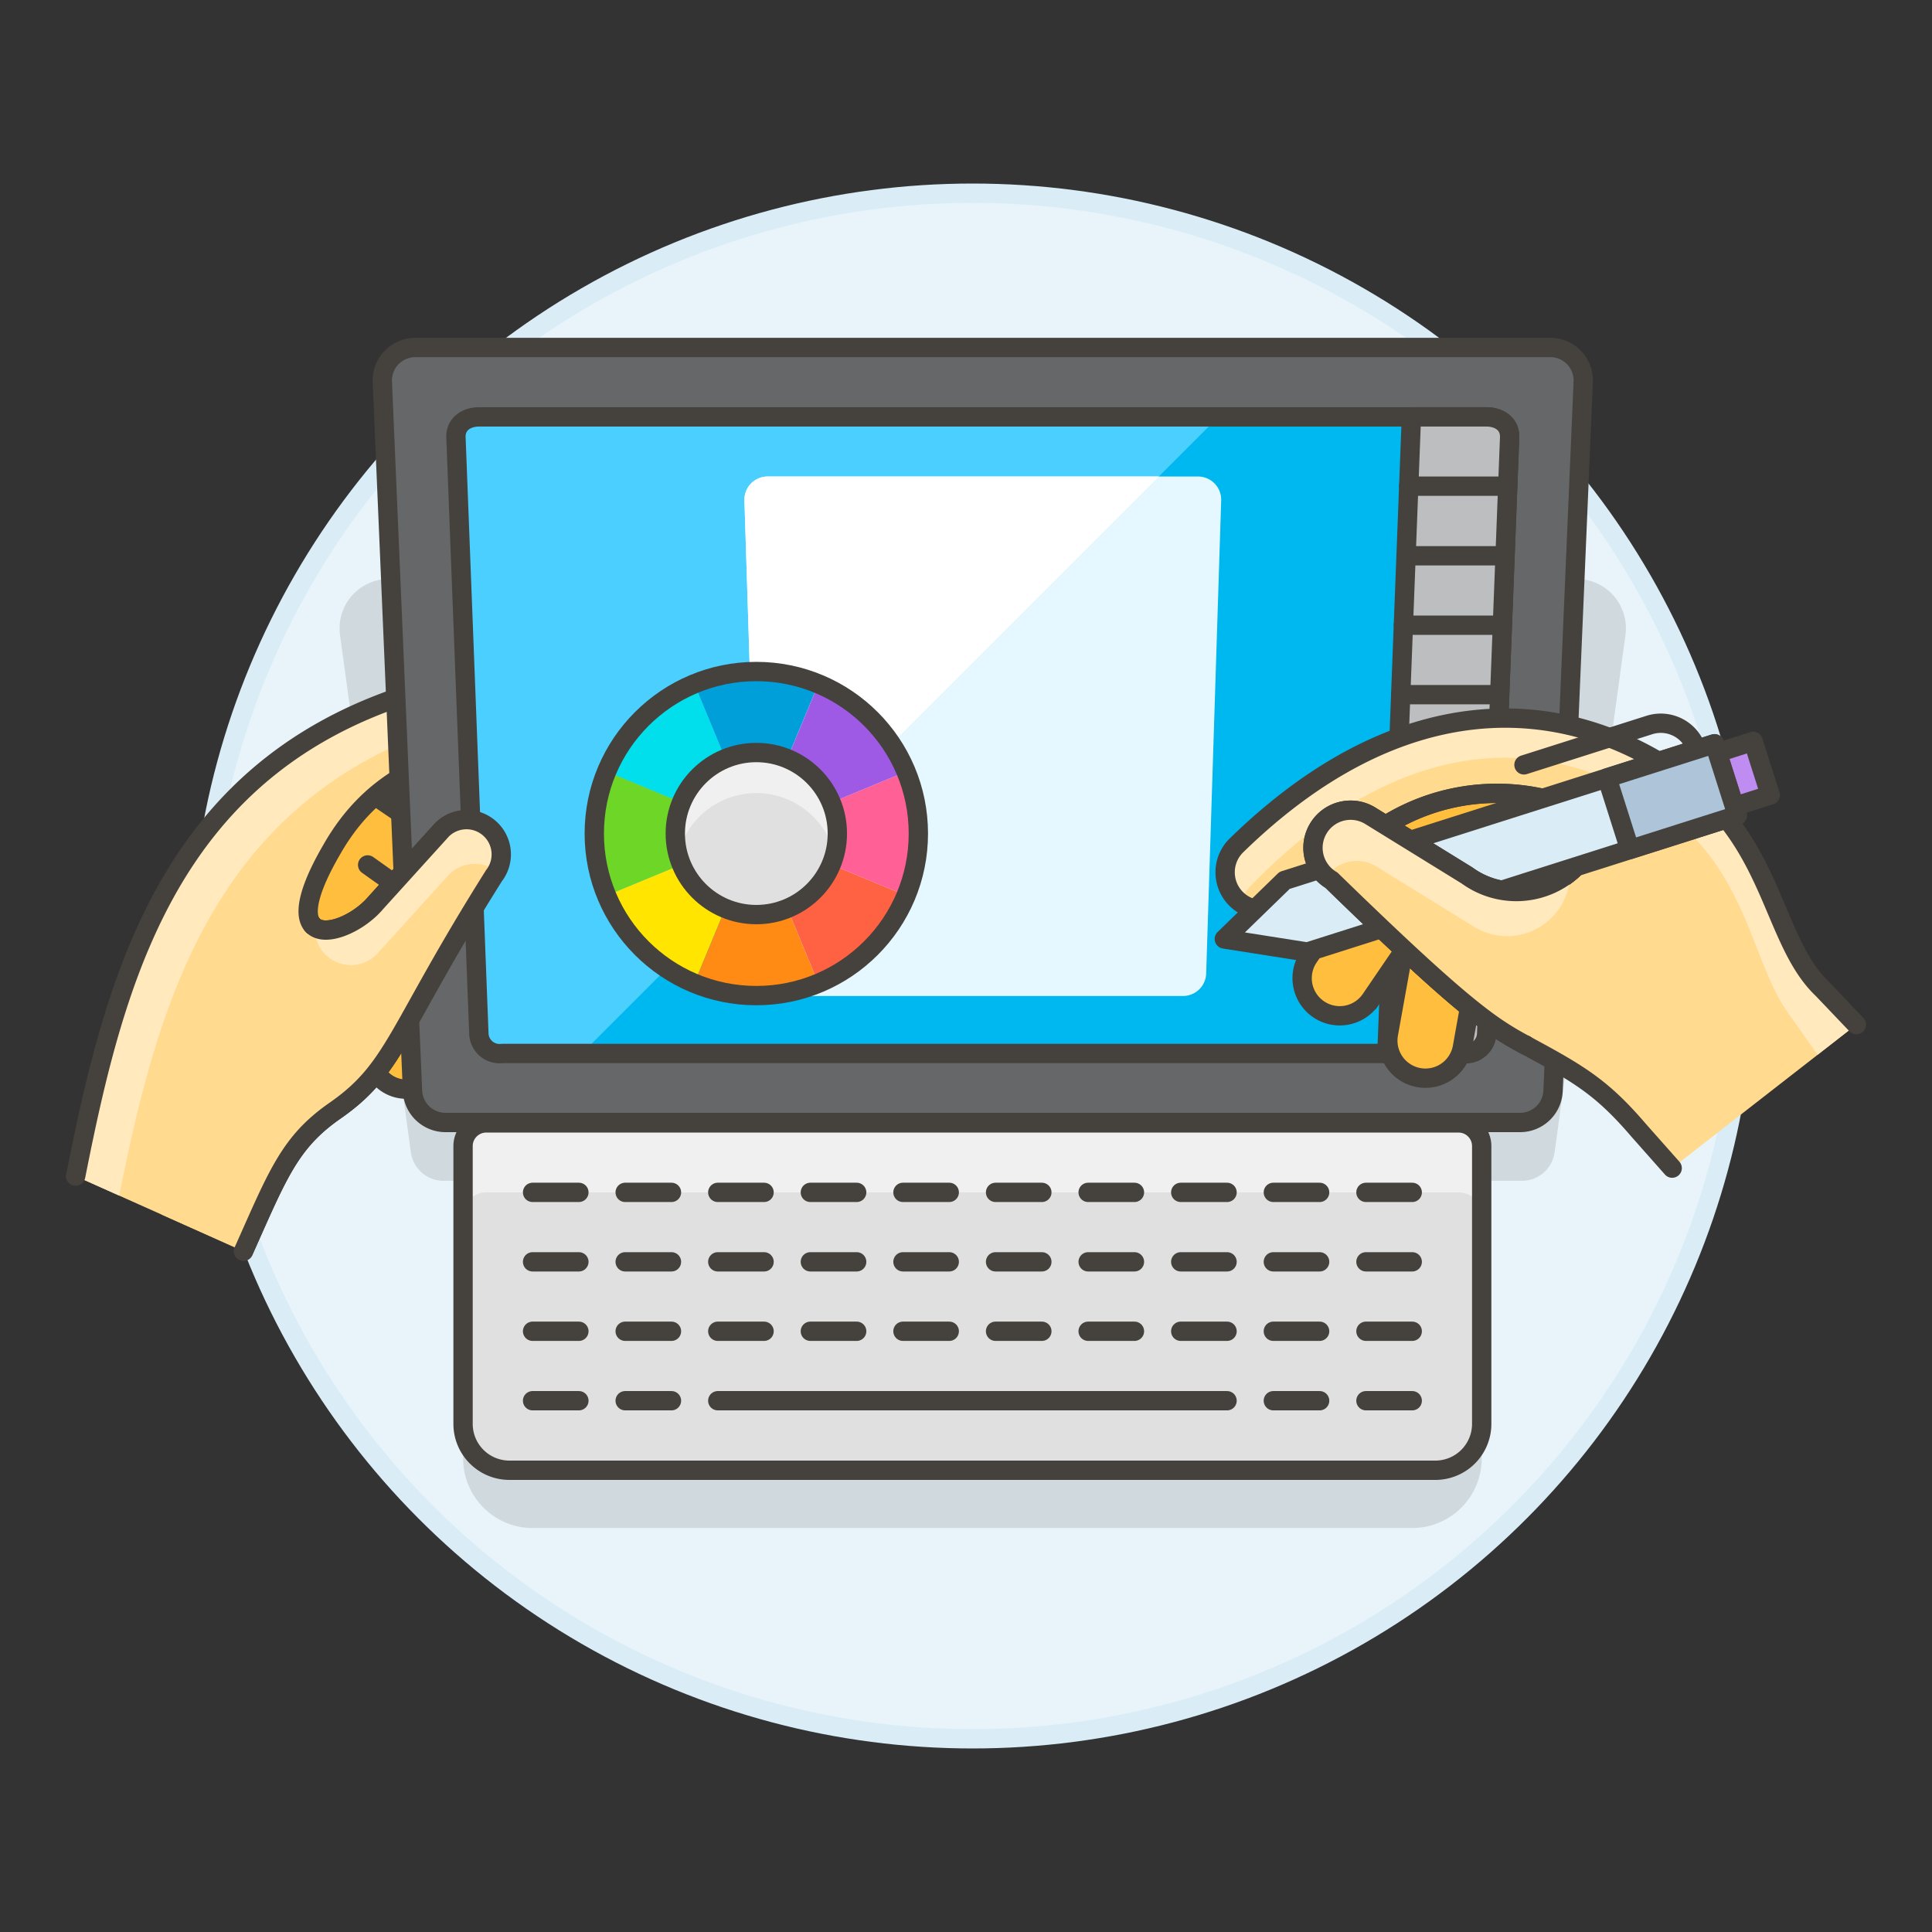 <svg xmlns="http://www.w3.org/2000/svg" viewBox="0 0 100 100"><rect x="0" y="0" width="100" height="100" fill="#333333" stroke="none"/><g class="nc-icon-wrapper"><defs/><circle class="Graphic-Style-5" cx="50.34" cy="50" r="40" fill="#e8f4fa" stroke="#daedf7" stroke-miterlimit="10"/><path class="a" d="M84.133 32.873a2.56 2.56 0 0 0-2.533-2.908H20.141a2.56 2.56 0 0 0-2.541 2.908l3.667 26.769a1.707 1.707 0 0 0 1.692 1.476h55.816a1.707 1.707 0 0 0 1.691-1.476z" fill="#45413c" opacity="0.15"/><path class="b" d="M29.159 51.208l-3.867-5.718a4.187 4.187 0 0 0-1.019-.986l-5.158-3.516c-.545-.829-.831.189-1.66.733S14.1 44.8 14.642 45.628l4.858 7.184-.267 1.56a1.8 1.8 0 0 0 3.534.642 1.8 1.8 0 0 0 2.9-1.482l-.041-1.14.532.788a1.8 1.8 0 0 0 3-1.972z" fill="#ffbe3d" stroke="#45413c" stroke-linecap="round" stroke-linejoin="round"/><path class="c" d="M21.992 51.375l.081 2.285a1.8 1.8 0 1 0 3.59-.128" stroke-miterlimit="10" stroke="#45413c" fill="none"/><path class="c" d="M23.336 49.01l2.819 4.17" stroke-miterlimit="10" stroke="#45413c" fill="none"/><path class="d" d="M20.365 45.719l-1.336-.951" stroke="#45413c" stroke-linecap="round" stroke-linejoin="round" fill="#ffda8f"/><path class="e" d="M12.6 64.761l-8.687-3.886.007-.016C6.194 49.355 9.446 37.251 26.2 34.768l.955-.144a1.8 1.8 0 1 1 .537 3.552l-.955.145c-4.226.638-7.441 1.934-9.552 5.629-3.239 5.552.748 4.587 2.274 2.767l3.415-3.77a1.8 1.8 0 0 1 2.692 2.379c-5.084 8.077-5.076 9.972-8.23 12.165-2.352 1.638-2.962 3.309-4.736 7.27z" style="" fill="#ffda8f"/><path class="f" d="M28.341 36.352l.865-.131v-.089a1.8 1.8 0 0 0-2.045-1.508l-.955.144C9.446 37.251 6.194 49.355 3.92 60.859l-.007.016 2.258 1.01c2.271-11.335 5.684-23.091 22.17-25.533z" style="" fill="#ffe9bd"/><path class="g" d="M3.913 60.875l.007-.016C6.194 49.355 9.446 37.251 26.2 34.768l.955-.144a1.8 1.8 0 1 1 .537 3.552l-.955.145c-4.226.638-7.441 1.934-9.552 5.629-3.239 5.552.748 4.587 2.274 2.767l3.415-3.77a1.8 1.8 0 0 1 2.692 2.379c-5.084 8.077-5.076 9.972-8.23 12.165-2.354 1.638-2.964 3.312-4.734 7.27" stroke="#45413c" stroke-linecap="round" stroke-linejoin="round" fill="none"/><path class="h" d="M80.386 56.466A1.708 1.708 0 0 1 78.68 58.1H23.057a1.708 1.708 0 0 1-1.706-1.635l-1.562-36.7a1.708 1.708 0 0 1 1.706-1.78h58.747a1.708 1.708 0 0 1 1.706 1.78z" stroke="#45413c" stroke-linecap="round" stroke-linejoin="round" fill="#656769"/><path class="i" d="M75.749 54.528H25.988a1.072 1.072 0 0 1-1.2-.994L23.6 22.642c-.026-.679.518-1.064 1.2-1.064h52.137c.68 0 1.224.385 1.2 1.064l-1.191 30.892a1.072 1.072 0 0 1-1.197.994z" style="" fill="#00b8f0"/><path class="j" d="M63.065 21.578H24.8c-.68 0-1.224.385-1.2 1.064l1.19 30.892a1.073 1.073 0 0 0 1.2.994h4.127z" style="" fill="#4acfff"/><path class="g" d="M75.749 54.528H25.988a1.072 1.072 0 0 1-1.2-.994L23.6 22.642c-.026-.679.518-1.064 1.2-1.064h52.137c.68 0 1.224.385 1.2 1.064l-1.191 30.892a1.072 1.072 0 0 1-1.197.994z" stroke="#45413c" stroke-linecap="round" stroke-linejoin="round" fill="none"/><path class="k" d="M61.231 51.552H40.506a1.2 1.2 0 0 1-1.2-1.16L38.531 25.9a1.2 1.2 0 0 1 1.2-1.236h22.277a1.2 1.2 0 0 1 1.2 1.236l-.777 24.491a1.2 1.2 0 0 1-1.2 1.161z" style="" fill="#e5f8ff"/><path class="l" d="M38.531 25.9l.622 19.589 20.825-20.824H39.729a1.2 1.2 0 0 0-1.198 1.235z" style="" fill="#fff"/><path class="m" d="M73.054 21.578l-1.267 32.95h3.962a1.072 1.072 0 0 0 1.2-.994l1.189-30.892c.026-.679-.518-1.064-1.2-1.064z" stroke="#45413c" stroke-linecap="round" stroke-linejoin="round" fill="#bdbec0"/><path class="g" d="M72.916 25.165h5.121" stroke="#45413c" stroke-linecap="round" stroke-linejoin="round" fill="none"/><path class="g" d="M72.778 28.767h5.121" stroke="#45413c" stroke-linecap="round" stroke-linejoin="round" fill="none"/><path class="g" d="M72.639 32.362h5.098" stroke="#45413c" stroke-linecap="round" stroke-linejoin="round" fill="none"/><path class="g" d="M72.501 35.956h5.122" stroke="#45413c" stroke-linecap="round" stroke-linejoin="round" fill="none"/><g><path class="n" d="M42.356 35.4a8.377 8.377 0 0 0-6.418 0l3.209 7.748z" style="" fill="#009fd9"/><path class="o" d="M35.937 35.4a8.371 8.371 0 0 0-4.537 4.536l7.748 3.209z" style="" fill="#00dfeb"/><path class="p" d="M31.4 39.936a8.38 8.38 0 0 0 0 6.419l7.748-3.21z" style="" fill="#6dd627"/><path class="q" d="M31.4 46.355a8.38 8.38 0 0 0 4.538 4.539l3.21-7.749z" style="" fill="#ffe500"/><path class="r" d="M35.938 50.894a8.389 8.389 0 0 0 6.418 0l-3.209-7.749z" style="" fill="#ff8a14"/><path class="s" d="M42.357 50.894a8.38 8.38 0 0 0 4.543-4.539l-7.748-3.21z" style="" fill="#ff6242"/><path class="t" d="M46.9 46.355a8.38 8.38 0 0 0 0-6.419l-7.748 3.209z" style="" fill="#ff6196"/><path class="u" d="M46.9 39.936a8.371 8.371 0 0 0-4.543-4.536l-3.21 7.748z" style="" fill="#9f5ae5"/><circle class="g" cx="39.147" cy="43.145" r="8.387" stroke="#45413c" stroke-linecap="round" stroke-linejoin="round" fill="none"/><circle class="v" cx="39.147" cy="43.145" r="4.194" style="" fill="#e0e0e0"/><path class="w" d="M39.147 41.048a4.183 4.183 0 0 1 4.045 3.146 4.132 4.132 0 0 0 .149-1.049 4.194 4.194 0 0 0-8.388 0 4.132 4.132 0 0 0 .149 1.049 4.183 4.183 0 0 1 4.045-3.146z" style="" fill="#f0f0f0"/><circle class="g" cx="39.147" cy="43.145" r="4.194" stroke="#45413c" stroke-linecap="round" stroke-linejoin="round" fill="none"/></g><path class="a" d="M73.1 79.091H27.566a3.6 3.6 0 0 1-3.594-3.591v-8.391h52.72V75.5a3.6 3.6 0 0 1-3.592 3.591z" fill="#45413c" opacity="0.15"/><g><path class="v" d="M74.3 76.1H26.368a2.4 2.4 0 0 1-2.4-2.4V59.321a1.2 1.2 0 0 1 1.2-1.2h50.325a1.2 1.2 0 0 1 1.2 1.2V73.7a2.4 2.4 0 0 1-2.393 2.4z" style="" fill="#e0e0e0"/><path class="w" d="M75.493 58.123H25.17a1.2 1.2 0 0 0-1.2 1.2v3.594a1.2 1.2 0 0 1 1.2-1.2h50.323a1.2 1.2 0 0 1 1.2 1.2v-3.596a1.2 1.2 0 0 0-1.2-1.198z" style="" fill="#f0f0f0"/><path class="g" d="M74.3 76.1H26.368a2.4 2.4 0 0 1-2.4-2.4V59.321a1.2 1.2 0 0 1 1.2-1.2h50.325a1.2 1.2 0 0 1 1.2 1.2V73.7a2.4 2.4 0 0 1-2.393 2.4z" stroke="#45413c" stroke-linecap="round" stroke-linejoin="round" fill="none"/><path class="g" d="M27.566 72.501h2.397" stroke="#45413c" stroke-linecap="round" stroke-linejoin="round" fill="none"/><path class="g" d="M32.359 72.501h2.396" stroke="#45413c" stroke-linecap="round" stroke-linejoin="round" fill="none"/><path class="g" d="M27.566 68.906h2.397" stroke="#45413c" stroke-linecap="round" stroke-linejoin="round" fill="none"/><path class="g" d="M32.359 68.906h2.396" stroke="#45413c" stroke-linecap="round" stroke-linejoin="round" fill="none"/><path class="g" d="M37.152 68.906h2.396" stroke="#45413c" stroke-linecap="round" stroke-linejoin="round" fill="none"/><path class="g" d="M41.944 68.906h2.397" stroke="#45413c" stroke-linecap="round" stroke-linejoin="round" fill="none"/><path class="g" d="M46.737 68.906h2.396" stroke="#45413c" stroke-linecap="round" stroke-linejoin="round" fill="none"/><path class="g" d="M51.53 68.906h2.396" stroke="#45413c" stroke-linecap="round" stroke-linejoin="round" fill="none"/><path class="g" d="M56.322 68.906h2.397" stroke="#45413c" stroke-linecap="round" stroke-linejoin="round" fill="none"/><path class="g" d="M61.115 68.906h2.397" stroke="#45413c" stroke-linecap="round" stroke-linejoin="round" fill="none"/><path class="g" d="M70.701 72.501h2.396" stroke="#45413c" stroke-linecap="round" stroke-linejoin="round" fill="none"/><path class="g" d="M65.908 72.501h2.396" stroke="#45413c" stroke-linecap="round" stroke-linejoin="round" fill="none"/><path class="g" d="M65.908 68.906h2.396" stroke="#45413c" stroke-linecap="round" stroke-linejoin="round" fill="none"/><path class="g" d="M70.701 68.906h2.396" stroke="#45413c" stroke-linecap="round" stroke-linejoin="round" fill="none"/><path class="g" d="M27.566 65.312h2.397" stroke="#45413c" stroke-linecap="round" stroke-linejoin="round" fill="none"/><path class="g" d="M32.359 65.312h2.396" stroke="#45413c" stroke-linecap="round" stroke-linejoin="round" fill="none"/><path class="g" d="M37.152 65.312h2.396" stroke="#45413c" stroke-linecap="round" stroke-linejoin="round" fill="none"/><path class="g" d="M41.944 65.312h2.397" stroke="#45413c" stroke-linecap="round" stroke-linejoin="round" fill="none"/><path class="g" d="M46.737 65.312h2.396" stroke="#45413c" stroke-linecap="round" stroke-linejoin="round" fill="none"/><path class="g" d="M51.53 65.312h2.396" stroke="#45413c" stroke-linecap="round" stroke-linejoin="round" fill="none"/><path class="g" d="M56.323 65.312h2.396" stroke="#45413c" stroke-linecap="round" stroke-linejoin="round" fill="none"/><path class="g" d="M61.115 65.312h2.397" stroke="#45413c" stroke-linecap="round" stroke-linejoin="round" fill="none"/><path class="g" d="M65.908 65.312h2.396" stroke="#45413c" stroke-linecap="round" stroke-linejoin="round" fill="none"/><path class="g" d="M70.701 65.312h2.396" stroke="#45413c" stroke-linecap="round" stroke-linejoin="round" fill="none"/><path class="g" d="M27.566 61.717h2.397" stroke="#45413c" stroke-linecap="round" stroke-linejoin="round" fill="none"/><path class="g" d="M32.359 61.717h2.396" stroke="#45413c" stroke-linecap="round" stroke-linejoin="round" fill="none"/><path class="g" d="M37.152 61.717h2.396" stroke="#45413c" stroke-linecap="round" stroke-linejoin="round" fill="none"/><path class="g" d="M41.944 61.717h2.397" stroke="#45413c" stroke-linecap="round" stroke-linejoin="round" fill="none"/><path class="g" d="M46.737 61.717h2.396" stroke="#45413c" stroke-linecap="round" stroke-linejoin="round" fill="none"/><path class="g" d="M51.53 61.717h2.396" stroke="#45413c" stroke-linecap="round" stroke-linejoin="round" fill="none"/><path class="g" d="M56.322 61.717h2.397" stroke="#45413c" stroke-linecap="round" stroke-linejoin="round" fill="none"/><path class="g" d="M61.115 61.717h2.397" stroke="#45413c" stroke-linecap="round" stroke-linejoin="round" fill="none"/><path class="g" d="M65.908 61.717h2.396" stroke="#45413c" stroke-linecap="round" stroke-linejoin="round" fill="none"/><path class="g" d="M70.701 61.717h2.396" stroke="#45413c" stroke-linecap="round" stroke-linejoin="round" fill="none"/><path class="g" d="M37.152 72.501h26.36" stroke="#45413c" stroke-linecap="round" stroke-linejoin="round" fill="none"/></g><path class="e" d="M16.168 47.869c.613.708 2.387-.072 3.293-1.152l3.415-3.77a1.8 1.8 0 0 1 2.692 2.379c-5.084 8.077-5.076 9.972-8.23 12.165-2.354 1.638-2.964 3.312-4.734 7.27l-4.246-1.9" style="" fill="#ffda8f"/><path class="f" d="M19.6 49.286l3.571-3.941a1.874 1.874 0 0 1 2.551-.236 1.793 1.793 0 0 0-2.848-2.162l-3.415 3.77c-.858 1.024-2.495 1.777-3.187 1.252l.036.323a1.87 1.87 0 0 0 3.292.994z" style="" fill="#ffe9bd"/><path class="g" d="M16.168 47.869c.613.708 2.387-.072 3.293-1.152l3.415-3.77a1.8 1.8 0 0 1 2.692 2.379c-5.084 8.077-5.076 9.972-8.23 12.165-2.354 1.638-2.964 3.312-4.734 7.27" stroke="#45413c" stroke-linecap="round" stroke-linejoin="round" fill="none"/><g><path class="x" d="M75.248 45.691a1.946 1.946 0 0 1 1.57 2.26L75.7 54.174a1.946 1.946 0 1 1-3.83-.689l1.12-6.224a1.946 1.946 0 0 1 2.258-1.57z" stroke-miterlimit="10" fill="#ffbe3d" stroke="#45413c"/><path class="x" d="M73.327 44.841a1.945 1.945 0 0 1 .472 2.71l-2.863 4.2a1.946 1.946 0 0 1-3.183-2.24l2.863-4.2a1.945 1.945 0 0 1 2.711-.47z" stroke-miterlimit="10" fill="#ffbe3d" stroke="#45413c"/><path class="e" d="M78.962 54.094c2.756 1.487 3.948 2.179 5.855 4.41l1.732 1.955 9.538-7.426-1.741-1.827c-2.655-2.509-2.5-7.7-7.422-11.1-6.22-4.3-14.551-4.5-22.9 3.627a1.945 1.945 0 1 0 2.7 2.8c.553-.532 1.1-1.023 1.647-1.479a25.726 25.726 0 0 1 3.35-2.336 10.862 10.862 0 0 1 8.159-1.386c2.195.568 2.465 2.606 1.566 3.641a4.321 4.321 0 0 1-5.508.346l-4.217-2.6a25.726 25.726 0 0 0-3.35 2.336 1.934 1.934 0 0 0 .546.506c6.847 6.664 8.283 7.581 10.045 8.533z" style="" fill="#ffda8f"/><path class="f" d="M64.705 45.886c7.905-8.181 15.727-8.048 21.537-3.8 4.256 3.115 4.413 7.79 6.377 10.44l1.46 2.068 2.008-1.564-1.741-1.827c-2.655-2.509-2.5-7.7-7.422-11.1-6.22-4.3-14.551-4.5-22.9 3.627a1.941 1.941 0 0 0 .2 2.972 2.019 2.019 0 0 1 .481-.816z" style="" fill="#ffe9bd"/><path class="y" d="M81.445 44.97a4.321 4.321 0 0 1-5.508.346l-4.217-2.6a10.868 10.868 0 0 1 8.16-1.386c2.194.57 2.464 2.605 1.565 3.64z" fill="#ffbe3d" stroke="#45413c" stroke-linejoin="round"/><path class="g" d="M96.087 53.033l-1.741-1.827c-2.655-2.509-2.5-7.7-7.422-11.1-6.22-4.3-14.551-4.5-22.9 3.627a1.945 1.945 0 1 0 2.7 2.8c.553-.532 1.1-1.023 1.647-1.479a25.726 25.726 0 0 1 3.35-2.336 10.862 10.862 0 0 1 8.159-1.386c2.195.568 2.465 2.606 1.566 3.641a4.321 4.321 0 0 1-5.508.346l-4.217-2.6a25.726 25.726 0 0 0-3.35 2.336 1.934 1.934 0 0 0 .546.506c6.849 6.667 8.283 7.584 10.047 8.536 2.756 1.487 3.948 2.179 5.855 4.41l1.732 1.955" stroke="#45413c" stroke-linecap="round" stroke-linejoin="round" fill="none"/><g><path class="z" d="M67.669 49.277l-4.298-.676 3.12-3.033 22.251-7.071 1.179 3.708-22.252 7.072z" stroke="#45413c" stroke-linecap="round" stroke-linejoin="round" fill="#daedf7"/><path class="aa" d="M88.89 38.96l1.854-.59.884 2.782-1.854.59z" stroke="#45413c" stroke-linecap="round" stroke-linejoin="round" fill="#bf8df2"/><path class="g" d="M87.815 38.791a1.945 1.945 0 0 0-2.443-1.265l-6.491 2.063" stroke="#45413c" stroke-linecap="round" stroke-linejoin="round" fill="none"/><path class="ab" d="M83.18 40.264l5.562-1.768 1.179 3.709-5.563 1.767z" stroke="#45413c" stroke-linecap="round" stroke-linejoin="round" fill="#adc4d9"/></g><g><path class="e" d="M81.445 44.97a4.321 4.321 0 0 1-5.508.346l-4.977-3.071a1.947 1.947 0 1 0-2.045 3.313c6.849 6.667 8.283 7.584 10.047 8.536" style="" fill="#ffda8f"/><path class="f" d="M71.247 44.854l4.978 3.071a3.256 3.256 0 0 0 4.925-1.869l.295-1.086a4.321 4.321 0 0 1-5.508.346l-4.978-3.071a1.943 1.943 0 0 0-2.3 3.12 1.94 1.94 0 0 1 2.588-.511z" style="" fill="#ffe9bd"/><path class="g" d="M81.445 44.97a4.321 4.321 0 0 1-5.508.346l-4.977-3.071a1.947 1.947 0 1 0-2.045 3.313c6.849 6.667 8.283 7.584 10.047 8.536" stroke="#45413c" stroke-linecap="round" stroke-linejoin="round" fill="none"/><path class="e" d="M81.445 44.97a4.321 4.321 0 0 1-5.508.346l-4.977-3.071a1.947 1.947 0 1 0-2.045 3.313c6.849 6.667 8.283 7.584 10.047 8.536" style="" fill="#ffda8f"/><path class="f" d="M71.247 44.854l4.978 3.071a3.256 3.256 0 0 0 4.925-1.869l.295-1.086a4.321 4.321 0 0 1-5.508.346l-4.978-3.071a1.943 1.943 0 0 0-2.3 3.12 1.94 1.94 0 0 1 2.588-.511z" style="" fill="#ffe9bd"/><path class="g" d="M81.445 44.97a4.321 4.321 0 0 1-5.508.346l-4.977-3.071a1.947 1.947 0 1 0-2.045 3.313c6.849 6.667 8.283 7.584 10.047 8.536" stroke="#45413c" stroke-linecap="round" stroke-linejoin="round" fill="none"/></g></g></g></svg>
